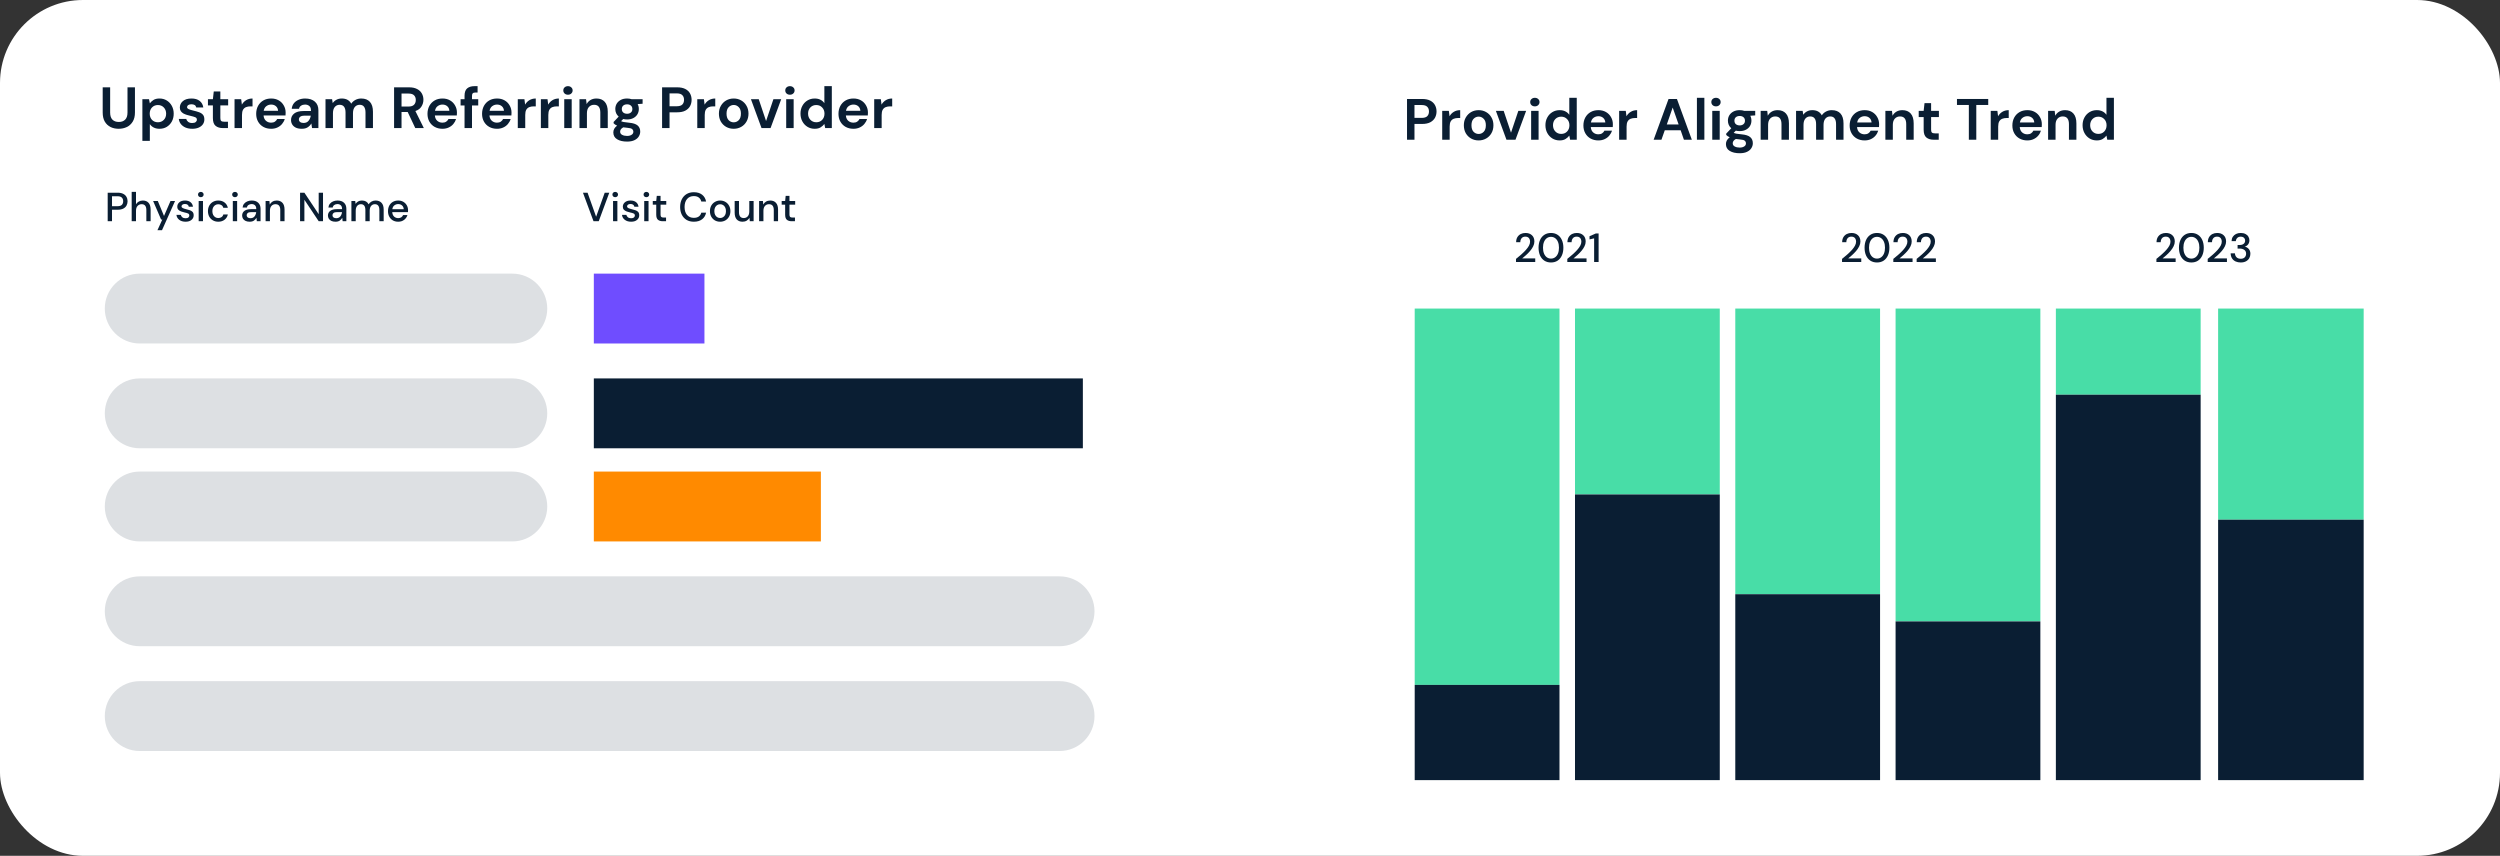 <svg width="482" height="165" viewBox="0 0 482 165" fill="none" xmlns="http://www.w3.org/2000/svg">
<rect x="0" y="0" width="482" height="165" fill="#333333" stroke="none"/>
<rect width="482" height="165" rx="16" fill="white"/>
<path d="M168.546 24.694V19.127H169.826L169.96 20.171C170.162 19.812 170.436 19.527 170.78 19.318C171.132 19.101 171.543 18.992 172.015 18.992V20.508H171.61C171.296 20.508 171.016 20.556 170.769 20.653C170.522 20.751 170.327 20.919 170.185 21.159C170.05 21.398 169.983 21.731 169.983 22.157V24.694H168.546Z" fill="#0A1E33"/>
<path d="M164.543 24.829C163.982 24.829 163.484 24.709 163.05 24.47C162.616 24.23 162.276 23.893 162.029 23.459C161.782 23.026 161.658 22.524 161.658 21.956C161.658 21.379 161.778 20.867 162.018 20.418C162.265 19.969 162.601 19.621 163.028 19.374C163.462 19.119 163.971 18.992 164.554 18.992C165.101 18.992 165.583 19.112 166.002 19.351C166.421 19.591 166.747 19.92 166.979 20.339C167.218 20.751 167.338 21.211 167.338 21.72C167.338 21.802 167.334 21.888 167.327 21.978C167.327 22.068 167.323 22.161 167.316 22.259H163.084C163.114 22.692 163.264 23.033 163.533 23.28C163.81 23.527 164.143 23.65 164.532 23.65C164.824 23.65 165.067 23.587 165.262 23.459C165.464 23.325 165.613 23.153 165.71 22.943H167.17C167.065 23.295 166.889 23.617 166.642 23.909C166.403 24.193 166.103 24.417 165.744 24.582C165.392 24.747 164.992 24.829 164.543 24.829ZM164.554 20.16C164.203 20.16 163.892 20.261 163.623 20.463C163.353 20.657 163.181 20.956 163.106 21.361H165.879C165.856 20.994 165.722 20.702 165.475 20.485C165.228 20.268 164.921 20.16 164.554 20.16Z" fill="#0A1E33"/>
<path d="M157.075 24.829C156.551 24.829 156.083 24.701 155.672 24.447C155.26 24.193 154.935 23.845 154.695 23.403C154.456 22.962 154.336 22.46 154.336 21.899C154.336 21.338 154.456 20.84 154.695 20.406C154.935 19.965 155.26 19.62 155.672 19.373C156.083 19.119 156.551 18.992 157.075 18.992C157.494 18.992 157.861 19.07 158.175 19.228C158.489 19.385 158.744 19.605 158.938 19.89V16.612H160.375V24.694H159.095L158.938 23.897C158.759 24.144 158.519 24.361 158.22 24.548C157.928 24.735 157.546 24.829 157.075 24.829ZM157.378 23.572C157.842 23.572 158.22 23.418 158.512 23.111C158.811 22.797 158.961 22.397 158.961 21.91C158.961 21.424 158.811 21.027 158.512 20.721C158.22 20.406 157.842 20.249 157.378 20.249C156.922 20.249 156.544 20.402 156.244 20.709C155.945 21.016 155.795 21.413 155.795 21.899C155.795 22.385 155.945 22.786 156.244 23.1C156.544 23.414 156.922 23.572 157.378 23.572Z" fill="#0A1E33"/>
<path d="M152.298 18.262C152.036 18.262 151.819 18.184 151.647 18.027C151.482 17.869 151.4 17.671 151.4 17.432C151.4 17.192 151.482 16.998 151.647 16.848C151.819 16.691 152.036 16.612 152.298 16.612C152.56 16.612 152.773 16.691 152.938 16.848C153.11 16.998 153.196 17.192 153.196 17.432C153.196 17.671 153.11 17.869 152.938 18.027C152.773 18.184 152.56 18.262 152.298 18.262ZM151.579 24.694V19.127H153.016V24.694H151.579Z" fill="#0A1E33"/>
<path d="M146.823 24.694L144.78 19.127H146.284L147.698 23.336L149.113 19.127H150.617L148.563 24.694H146.823Z" fill="#0A1E33"/>
<path d="M141.458 24.829C140.919 24.829 140.433 24.706 139.999 24.459C139.572 24.212 139.232 23.871 138.977 23.437C138.73 22.996 138.607 22.487 138.607 21.911C138.607 21.334 138.734 20.829 138.988 20.395C139.243 19.954 139.583 19.61 140.01 19.363C140.444 19.116 140.93 18.992 141.469 18.992C142 18.992 142.479 19.116 142.906 19.363C143.34 19.61 143.68 19.954 143.927 20.395C144.182 20.829 144.309 21.334 144.309 21.911C144.309 22.487 144.182 22.996 143.927 23.437C143.68 23.871 143.34 24.212 142.906 24.459C142.472 24.706 141.989 24.829 141.458 24.829ZM141.458 23.583C141.832 23.583 142.157 23.445 142.434 23.168C142.711 22.883 142.85 22.464 142.85 21.911C142.85 21.357 142.711 20.942 142.434 20.665C142.157 20.38 141.836 20.238 141.469 20.238C141.087 20.238 140.758 20.38 140.481 20.665C140.212 20.942 140.077 21.357 140.077 21.911C140.077 22.464 140.212 22.883 140.481 23.168C140.758 23.445 141.084 23.583 141.458 23.583Z" fill="#0A1E33"/>
<path d="M134.434 24.694V19.127H135.714L135.849 20.171C136.051 19.812 136.324 19.527 136.668 19.318C137.02 19.101 137.431 18.992 137.903 18.992V20.508H137.499C137.184 20.508 136.904 20.556 136.657 20.653C136.41 20.751 136.215 20.919 136.073 21.159C135.938 21.398 135.871 21.731 135.871 22.157V24.694H134.434Z" fill="#0A1E33"/>
<path d="M127.65 24.694V16.837H130.558C131.186 16.837 131.706 16.942 132.118 17.151C132.529 17.361 132.836 17.649 133.038 18.015C133.24 18.382 133.341 18.794 133.341 19.25C133.341 19.684 133.244 20.084 133.049 20.451C132.855 20.81 132.552 21.102 132.14 21.327C131.729 21.544 131.201 21.652 130.558 21.652H129.087V24.694H127.65ZM129.087 20.485H130.468C130.969 20.485 131.328 20.376 131.545 20.159C131.77 19.935 131.882 19.632 131.882 19.25C131.882 18.861 131.77 18.558 131.545 18.341C131.328 18.116 130.969 18.004 130.468 18.004H129.087V20.485Z" fill="#0A1E33"/>
<path d="M120.909 23.033C120.639 23.033 120.389 23.003 120.157 22.943L119.741 23.358C119.869 23.426 120.041 23.482 120.258 23.527C120.475 23.572 120.826 23.617 121.313 23.662C122.054 23.729 122.592 23.905 122.929 24.189C123.266 24.474 123.434 24.866 123.434 25.368C123.434 25.697 123.344 26.008 123.165 26.299C122.985 26.599 122.708 26.838 122.334 27.018C121.96 27.205 121.481 27.298 120.898 27.298C120.104 27.298 119.465 27.149 118.978 26.849C118.492 26.558 118.249 26.116 118.249 25.525C118.249 25.023 118.492 24.59 118.978 24.223C118.828 24.155 118.698 24.084 118.585 24.009C118.481 23.935 118.387 23.856 118.305 23.774V23.516L119.281 22.483C118.847 22.101 118.63 21.611 118.63 21.013C118.63 20.638 118.72 20.298 118.9 19.991C119.087 19.684 119.349 19.441 119.685 19.262C120.022 19.082 120.43 18.992 120.909 18.992C121.223 18.992 121.515 19.037 121.784 19.127H123.894V20.002L122.94 20.07C123.09 20.354 123.165 20.668 123.165 21.013C123.165 21.387 123.075 21.727 122.895 22.034C122.716 22.341 122.454 22.584 122.11 22.764C121.773 22.943 121.373 23.033 120.909 23.033ZM120.909 21.933C121.201 21.933 121.44 21.854 121.627 21.697C121.822 21.54 121.919 21.316 121.919 21.024C121.919 20.732 121.822 20.508 121.627 20.35C121.44 20.193 121.201 20.115 120.909 20.115C120.602 20.115 120.355 20.193 120.168 20.35C119.981 20.508 119.887 20.732 119.887 21.024C119.887 21.316 119.981 21.54 120.168 21.697C120.355 21.854 120.602 21.933 120.909 21.933ZM119.562 25.379C119.562 25.656 119.689 25.862 119.943 25.996C120.205 26.138 120.523 26.209 120.898 26.209C121.257 26.209 121.549 26.135 121.773 25.985C121.998 25.843 122.11 25.648 122.11 25.401C122.11 25.199 122.035 25.031 121.885 24.896C121.743 24.762 121.455 24.679 121.021 24.649C120.714 24.627 120.43 24.593 120.168 24.548C119.951 24.668 119.794 24.799 119.696 24.941C119.607 25.083 119.562 25.229 119.562 25.379Z" fill="#0A1E33"/>
<path d="M111.722 24.694V19.127H112.991L113.103 20.07C113.275 19.741 113.522 19.479 113.844 19.284C114.173 19.09 114.558 18.992 115 18.992C115.688 18.992 116.223 19.209 116.605 19.643C116.986 20.077 117.177 20.713 117.177 21.551V24.694H115.741V21.686C115.741 21.207 115.643 20.84 115.449 20.586C115.254 20.332 114.951 20.204 114.54 20.204C114.135 20.204 113.802 20.347 113.541 20.631C113.286 20.915 113.159 21.312 113.159 21.821V24.694H111.722Z" fill="#0A1E33"/>
<path d="M109.504 18.262C109.242 18.262 109.025 18.184 108.853 18.027C108.689 17.869 108.606 17.671 108.606 17.432C108.606 17.192 108.689 16.998 108.853 16.848C109.025 16.691 109.242 16.612 109.504 16.612C109.766 16.612 109.98 16.691 110.144 16.848C110.316 16.998 110.402 17.192 110.402 17.432C110.402 17.671 110.316 17.869 110.144 18.027C109.98 18.184 109.766 18.262 109.504 18.262ZM108.786 24.694V19.127H110.223V24.694H108.786Z" fill="#0A1E33"/>
<path d="M104.279 24.694V19.127H105.559L105.694 20.171C105.896 19.812 106.169 19.527 106.513 19.318C106.865 19.101 107.276 18.992 107.748 18.992V20.508H107.344C107.029 20.508 106.749 20.556 106.502 20.653C106.255 20.751 106.06 20.919 105.918 21.159C105.783 21.398 105.716 21.731 105.716 22.157V24.694H104.279Z" fill="#0A1E33"/>
<path d="M99.829 24.694V19.127H101.109L101.243 20.171C101.445 19.812 101.719 19.527 102.063 19.318C102.414 19.101 102.826 18.992 103.297 18.992V20.508H102.893C102.579 20.508 102.298 20.556 102.052 20.653C101.805 20.751 101.61 20.919 101.468 21.159C101.333 21.398 101.266 21.731 101.266 22.157V24.694H99.829Z" fill="#0A1E33"/>
<path d="M95.826 24.829C95.265 24.829 94.767 24.709 94.334 24.47C93.9 24.23 93.559 23.893 93.312 23.459C93.065 23.026 92.942 22.524 92.942 21.956C92.942 21.379 93.061 20.867 93.301 20.418C93.548 19.969 93.885 19.621 94.311 19.374C94.745 19.119 95.254 18.992 95.838 18.992C96.384 18.992 96.867 19.112 97.285 19.351C97.705 19.591 98.03 19.92 98.262 20.339C98.501 20.751 98.621 21.211 98.621 21.72C98.621 21.802 98.618 21.888 98.61 21.978C98.61 22.068 98.606 22.161 98.599 22.259H94.367C94.397 22.692 94.547 23.033 94.816 23.28C95.093 23.527 95.426 23.65 95.815 23.65C96.107 23.65 96.35 23.587 96.545 23.459C96.747 23.325 96.896 23.153 96.994 22.943H98.453C98.348 23.295 98.172 23.617 97.925 23.909C97.686 24.193 97.386 24.417 97.027 24.582C96.676 24.747 96.275 24.829 95.826 24.829ZM95.838 20.16C95.486 20.16 95.175 20.261 94.906 20.463C94.636 20.657 94.464 20.956 94.39 21.361H97.162C97.14 20.994 97.005 20.702 96.758 20.485C96.511 20.268 96.204 20.16 95.838 20.16Z" fill="#0A1E33"/>
<path d="M89.564 24.694V20.328H88.801V19.127H89.564V18.476C89.564 17.802 89.733 17.323 90.07 17.039C90.414 16.755 90.878 16.612 91.462 16.612H92.079V17.836H91.686C91.439 17.836 91.263 17.884 91.158 17.982C91.054 18.079 91.001 18.244 91.001 18.476V19.127H92.202V20.328H91.001V24.694H89.564Z" fill="#0A1E33"/>
<path d="M85.303 24.829C84.742 24.829 84.245 24.709 83.811 24.47C83.376 24.23 83.036 23.893 82.789 23.459C82.542 23.026 82.419 22.524 82.419 21.956C82.419 21.379 82.538 20.867 82.778 20.418C83.025 19.969 83.362 19.621 83.788 19.374C84.222 19.119 84.731 18.992 85.315 18.992C85.861 18.992 86.344 19.112 86.763 19.351C87.182 19.591 87.507 19.92 87.739 20.339C87.979 20.751 88.098 21.211 88.098 21.72C88.098 21.802 88.095 21.888 88.087 21.978C88.087 22.068 88.083 22.161 88.076 22.259H83.844C83.874 22.692 84.024 23.033 84.293 23.28C84.57 23.527 84.903 23.65 85.292 23.65C85.584 23.65 85.827 23.587 86.022 23.459C86.224 23.325 86.374 23.153 86.471 22.943H87.93C87.825 23.295 87.649 23.617 87.402 23.909C87.163 24.193 86.864 24.417 86.504 24.582C86.153 24.747 85.752 24.829 85.303 24.829ZM85.315 20.16C84.963 20.16 84.652 20.261 84.383 20.463C84.114 20.657 83.942 20.956 83.867 21.361H86.639C86.617 20.994 86.482 20.702 86.235 20.485C85.988 20.268 85.681 20.16 85.315 20.16Z" fill="#0A1E33"/>
<path d="M75.978 24.694V16.837H78.863C79.491 16.837 80.008 16.945 80.412 17.162C80.823 17.372 81.13 17.66 81.332 18.027C81.534 18.386 81.635 18.786 81.635 19.228C81.635 19.707 81.508 20.144 81.254 20.541C81.007 20.938 80.618 21.226 80.086 21.405L81.714 24.694H80.064L78.605 21.596H77.415V24.694H75.978ZM77.415 20.541H78.773C79.252 20.541 79.603 20.425 79.828 20.193C80.052 19.961 80.165 19.654 80.165 19.273C80.165 18.898 80.052 18.599 79.828 18.375C79.611 18.15 79.256 18.038 78.762 18.038H77.415V20.541Z" fill="#0A1E33"/>
<path d="M62.758 24.694V19.127H64.026L64.149 19.879C64.329 19.61 64.565 19.396 64.856 19.239C65.156 19.075 65.5 18.992 65.889 18.992C66.75 18.992 67.36 19.325 67.719 19.991C67.921 19.684 68.19 19.441 68.527 19.262C68.871 19.082 69.245 18.992 69.649 18.992C70.375 18.992 70.933 19.209 71.322 19.643C71.711 20.077 71.906 20.713 71.906 21.551V24.694H70.469V21.686C70.469 21.207 70.375 20.84 70.188 20.586C70.009 20.332 69.728 20.204 69.346 20.204C68.957 20.204 68.643 20.347 68.403 20.631C68.171 20.915 68.055 21.312 68.055 21.821V24.694H66.619V21.686C66.619 21.207 66.525 20.84 66.338 20.586C66.151 20.332 65.863 20.204 65.474 20.204C65.092 20.204 64.782 20.347 64.542 20.631C64.31 20.915 64.194 21.312 64.194 21.821V24.694H62.758Z" fill="#0A1E33"/>
<path d="M58.199 24.829C57.72 24.829 57.327 24.754 57.02 24.604C56.714 24.447 56.485 24.241 56.336 23.987C56.186 23.733 56.111 23.452 56.111 23.145C56.111 22.629 56.313 22.21 56.717 21.888C57.121 21.566 57.727 21.405 58.536 21.405H59.95V21.271C59.95 20.889 59.841 20.608 59.624 20.429C59.407 20.249 59.138 20.16 58.816 20.16C58.524 20.16 58.27 20.231 58.053 20.373C57.836 20.508 57.701 20.709 57.649 20.979H56.246C56.283 20.575 56.418 20.223 56.65 19.924C56.889 19.625 57.196 19.396 57.57 19.239C57.944 19.075 58.364 18.992 58.827 18.992C59.621 18.992 60.245 19.191 60.702 19.587C61.158 19.984 61.387 20.545 61.387 21.271V24.694H60.163L60.028 23.796C59.864 24.096 59.632 24.343 59.333 24.537C59.041 24.732 58.663 24.829 58.199 24.829ZM58.524 23.706C58.936 23.706 59.254 23.572 59.478 23.302C59.71 23.033 59.856 22.7 59.916 22.303H58.693C58.311 22.303 58.038 22.375 57.873 22.517C57.709 22.651 57.626 22.82 57.626 23.022C57.626 23.239 57.709 23.407 57.873 23.527C58.038 23.647 58.255 23.706 58.524 23.706Z" fill="#0A1E33"/>
<path d="M52.276 24.829C51.715 24.829 51.218 24.709 50.784 24.47C50.35 24.23 50.009 23.893 49.762 23.459C49.515 23.026 49.392 22.524 49.392 21.956C49.392 21.379 49.512 20.867 49.751 20.418C49.998 19.969 50.335 19.621 50.761 19.374C51.195 19.119 51.704 18.992 52.288 18.992C52.834 18.992 53.317 19.112 53.736 19.351C54.155 19.591 54.48 19.92 54.712 20.339C54.952 20.751 55.071 21.211 55.071 21.72C55.071 21.802 55.068 21.888 55.06 21.978C55.06 22.068 55.056 22.161 55.049 22.259H50.817C50.847 22.692 50.997 23.033 51.266 23.28C51.543 23.527 51.876 23.65 52.265 23.65C52.557 23.65 52.8 23.587 52.995 23.459C53.197 23.325 53.347 23.153 53.444 22.943H54.903C54.798 23.295 54.623 23.617 54.376 23.909C54.136 24.193 53.837 24.417 53.478 24.582C53.126 24.747 52.725 24.829 52.276 24.829ZM52.288 20.16C51.936 20.16 51.626 20.261 51.356 20.463C51.087 20.657 50.915 20.956 50.84 21.361H53.612C53.59 20.994 53.455 20.702 53.208 20.485C52.961 20.268 52.654 20.16 52.288 20.16Z" fill="#0A1E33"/>
<path d="M45.219 24.694V19.127H46.499L46.634 20.171C46.836 19.812 47.109 19.527 47.453 19.318C47.805 19.101 48.216 18.992 48.688 18.992V20.508H48.284C47.969 20.508 47.689 20.556 47.442 20.653C47.195 20.751 47 20.919 46.858 21.159C46.724 21.398 46.656 21.731 46.656 22.157V24.694H45.219Z" fill="#0A1E33"/>
<path d="M42.976 24.694C42.392 24.694 41.924 24.552 41.573 24.267C41.221 23.983 41.045 23.478 41.045 22.752V20.327H40.091V19.126H41.045L41.214 17.634H42.482V19.126H43.986V20.327H42.482V22.763C42.482 23.032 42.538 23.22 42.65 23.324C42.77 23.422 42.972 23.47 43.256 23.47H43.952V24.694H42.976Z" fill="#0A1E33"/>
<path d="M37.075 24.829C36.581 24.829 36.147 24.75 35.773 24.593C35.398 24.429 35.099 24.204 34.874 23.92C34.65 23.635 34.515 23.306 34.471 22.932H35.918C35.963 23.149 36.083 23.336 36.278 23.493C36.48 23.643 36.738 23.718 37.052 23.718C37.366 23.718 37.595 23.654 37.737 23.527C37.886 23.4 37.961 23.254 37.961 23.089C37.961 22.85 37.856 22.689 37.647 22.607C37.438 22.517 37.146 22.431 36.772 22.348C36.532 22.296 36.289 22.232 36.042 22.157C35.795 22.083 35.567 21.989 35.357 21.877C35.155 21.757 34.99 21.608 34.863 21.428C34.736 21.241 34.672 21.013 34.672 20.743C34.672 20.249 34.867 19.834 35.256 19.497C35.653 19.161 36.206 18.992 36.917 18.992C37.576 18.992 38.1 19.146 38.489 19.452C38.885 19.759 39.121 20.182 39.196 20.721H37.838C37.755 20.309 37.445 20.103 36.906 20.103C36.637 20.103 36.427 20.156 36.278 20.261C36.135 20.365 36.064 20.496 36.064 20.653C36.064 20.818 36.173 20.949 36.39 21.046C36.607 21.143 36.895 21.233 37.254 21.316C37.643 21.405 37.999 21.506 38.321 21.619C38.65 21.724 38.912 21.884 39.106 22.101C39.301 22.311 39.398 22.614 39.398 23.011C39.406 23.355 39.316 23.665 39.129 23.942C38.941 24.219 38.672 24.436 38.321 24.593C37.969 24.75 37.553 24.829 37.075 24.829Z" fill="#0A1E33"/>
<path d="M27.451 27.164V19.127H28.731L28.888 19.924C29.067 19.677 29.303 19.46 29.595 19.273C29.894 19.086 30.28 18.992 30.751 18.992C31.275 18.992 31.743 19.119 32.154 19.374C32.566 19.628 32.891 19.976 33.131 20.418C33.37 20.859 33.49 21.361 33.49 21.922C33.49 22.483 33.37 22.984 33.131 23.426C32.891 23.86 32.566 24.204 32.154 24.459C31.743 24.706 31.275 24.829 30.751 24.829C30.332 24.829 29.965 24.75 29.651 24.593C29.337 24.436 29.082 24.215 28.888 23.931V27.164H27.451ZM30.448 23.572C30.905 23.572 31.282 23.418 31.582 23.112C31.881 22.805 32.031 22.408 32.031 21.922C32.031 21.435 31.881 21.035 31.582 20.721C31.282 20.407 30.905 20.249 30.448 20.249C29.984 20.249 29.602 20.407 29.303 20.721C29.011 21.028 28.866 21.424 28.866 21.911C28.866 22.397 29.011 22.797 29.303 23.112C29.602 23.418 29.984 23.572 30.448 23.572Z" fill="#0A1E33"/>
<path d="M22.875 24.829C22.299 24.829 21.779 24.716 21.315 24.492C20.851 24.26 20.481 23.912 20.204 23.448C19.934 22.984 19.8 22.397 19.8 21.686V16.837H21.236V21.697C21.236 22.311 21.383 22.767 21.674 23.067C21.974 23.366 22.385 23.515 22.909 23.515C23.425 23.515 23.833 23.366 24.133 23.067C24.432 22.767 24.581 22.311 24.581 21.697V16.837H26.018V21.686C26.018 22.397 25.876 22.984 25.592 23.448C25.307 23.912 24.926 24.26 24.447 24.492C23.975 24.716 23.451 24.829 22.875 24.829Z" fill="#0A1E33"/>
<path d="M76.771 42.747C76.388 42.747 76.048 42.663 75.749 42.496C75.456 42.323 75.225 42.084 75.058 41.781C74.89 41.477 74.806 41.123 74.806 40.72C74.806 40.311 74.888 39.953 75.05 39.644C75.218 39.334 75.448 39.093 75.741 38.921C76.04 38.748 76.386 38.661 76.778 38.661C77.161 38.661 77.493 38.748 77.776 38.921C78.059 39.088 78.279 39.313 78.436 39.596C78.594 39.879 78.672 40.191 78.672 40.531C78.672 40.584 78.669 40.641 78.664 40.704C78.664 40.762 78.662 40.827 78.656 40.901H75.624C75.65 41.278 75.773 41.566 75.993 41.765C76.218 41.959 76.477 42.056 76.771 42.056C77.006 42.056 77.203 42.003 77.36 41.898C77.522 41.788 77.643 41.642 77.721 41.459H78.554C78.45 41.825 78.24 42.132 77.926 42.378C77.617 42.624 77.232 42.747 76.771 42.747ZM76.771 39.345C76.493 39.345 76.247 39.429 76.032 39.596C75.817 39.759 75.686 40.005 75.639 40.335H77.839C77.823 40.031 77.716 39.79 77.517 39.612C77.318 39.434 77.069 39.345 76.771 39.345Z" fill="#0A1E33"/>
<path d="M67.751 42.653V38.756H68.489L68.56 39.306C68.686 39.107 68.85 38.95 69.055 38.834C69.264 38.719 69.505 38.661 69.778 38.661C70.396 38.661 70.825 38.905 71.066 39.392C71.208 39.167 71.396 38.989 71.632 38.858C71.873 38.727 72.132 38.661 72.41 38.661C72.897 38.661 73.279 38.808 73.557 39.101C73.835 39.395 73.973 39.832 73.973 40.413V42.653H73.141V40.5C73.141 39.746 72.852 39.368 72.276 39.368C71.983 39.368 71.742 39.478 71.553 39.699C71.37 39.919 71.278 40.233 71.278 40.641V42.653H70.445V40.5C70.445 39.746 70.155 39.368 69.573 39.368C69.285 39.368 69.047 39.478 68.858 39.699C68.675 39.919 68.583 40.233 68.583 40.641V42.653H67.751Z" fill="#0A1E33"/>
<path d="M64.682 42.747C64.352 42.747 64.079 42.692 63.864 42.582C63.65 42.472 63.49 42.328 63.385 42.15C63.28 41.967 63.228 41.768 63.228 41.553C63.228 41.176 63.375 40.877 63.668 40.657C63.961 40.437 64.38 40.327 64.925 40.327H65.947V40.256C65.947 39.953 65.863 39.725 65.695 39.573C65.533 39.421 65.321 39.345 65.059 39.345C64.828 39.345 64.627 39.403 64.454 39.518C64.286 39.628 64.184 39.793 64.147 40.013H63.315C63.341 39.73 63.435 39.489 63.597 39.29C63.765 39.086 63.974 38.931 64.226 38.826C64.483 38.716 64.763 38.661 65.067 38.661C65.611 38.661 66.033 38.805 66.332 39.093C66.63 39.376 66.779 39.764 66.779 40.256V42.653H66.057L65.986 41.985C65.876 42.2 65.716 42.38 65.507 42.527C65.297 42.674 65.022 42.747 64.682 42.747ZM64.847 42.071C65.072 42.071 65.26 42.019 65.412 41.914C65.57 41.804 65.69 41.66 65.774 41.482C65.863 41.304 65.918 41.108 65.939 40.893H65.012C64.682 40.893 64.446 40.95 64.305 41.066C64.168 41.181 64.1 41.325 64.1 41.498C64.1 41.676 64.166 41.817 64.297 41.922C64.433 42.022 64.616 42.071 64.847 42.071Z" fill="#0A1E33"/>
<path d="M57.853 42.653V37.153H58.686L61.444 41.294V37.153H62.277V42.653H61.444L58.686 38.512V42.653H57.853Z" fill="#0A1E33"/>
<path d="M51.208 42.653V38.756H51.946L52.009 39.439C52.13 39.198 52.305 39.01 52.536 38.873C52.771 38.732 53.041 38.661 53.345 38.661C53.816 38.661 54.186 38.808 54.453 39.101C54.725 39.395 54.861 39.832 54.861 40.413V42.653H54.036V40.5C54.036 39.746 53.727 39.368 53.109 39.368C52.8 39.368 52.544 39.478 52.339 39.699C52.14 39.919 52.041 40.233 52.041 40.641V42.653H51.208Z" fill="#0A1E33"/>
<path d="M48.139 42.747C47.809 42.747 47.536 42.692 47.322 42.582C47.107 42.472 46.947 42.328 46.842 42.15C46.737 41.967 46.685 41.768 46.685 41.553C46.685 41.176 46.832 40.877 47.125 40.657C47.418 40.437 47.837 40.327 48.382 40.327H49.404V40.256C49.404 39.953 49.32 39.725 49.152 39.573C48.99 39.421 48.778 39.345 48.516 39.345C48.285 39.345 48.084 39.403 47.911 39.518C47.743 39.628 47.641 39.793 47.604 40.013H46.772C46.798 39.73 46.892 39.489 47.054 39.29C47.222 39.086 47.431 38.931 47.683 38.826C47.94 38.716 48.22 38.661 48.524 38.661C49.068 38.661 49.49 38.805 49.789 39.093C50.087 39.376 50.236 39.764 50.236 40.256V42.653H49.514L49.443 41.985C49.333 42.2 49.173 42.38 48.964 42.527C48.754 42.674 48.479 42.747 48.139 42.747ZM48.304 42.071C48.529 42.071 48.717 42.019 48.869 41.914C49.026 41.804 49.147 41.66 49.231 41.482C49.32 41.304 49.375 41.108 49.396 40.893H48.469C48.139 40.893 47.903 40.95 47.761 41.066C47.625 41.181 47.557 41.325 47.557 41.498C47.557 41.676 47.623 41.817 47.754 41.922C47.89 42.022 48.073 42.071 48.304 42.071Z" fill="#0A1E33"/>
<path d="M45.303 38.017C45.145 38.017 45.014 37.97 44.91 37.876C44.81 37.776 44.761 37.653 44.761 37.507C44.761 37.36 44.81 37.239 44.91 37.145C45.014 37.046 45.145 36.996 45.303 36.996C45.46 36.996 45.588 37.046 45.688 37.145C45.792 37.239 45.845 37.36 45.845 37.507C45.845 37.653 45.792 37.776 45.688 37.876C45.588 37.97 45.46 38.017 45.303 38.017ZM44.886 42.653V38.756H45.719V42.653H44.886Z" fill="#0A1E33"/>
<path d="M42.082 42.747C41.699 42.747 41.356 42.661 41.052 42.488C40.754 42.315 40.518 42.077 40.345 41.773C40.178 41.464 40.094 41.108 40.094 40.704C40.094 40.301 40.178 39.947 40.345 39.644C40.518 39.334 40.754 39.093 41.052 38.921C41.356 38.748 41.699 38.661 42.082 38.661C42.563 38.661 42.967 38.787 43.292 39.038C43.622 39.29 43.834 39.63 43.928 40.06H43.056C43.004 39.845 42.888 39.678 42.71 39.557C42.532 39.437 42.323 39.376 42.082 39.376C41.877 39.376 41.689 39.429 41.516 39.533C41.343 39.633 41.204 39.782 41.099 39.981C40.995 40.175 40.942 40.416 40.942 40.704C40.942 40.992 40.995 41.236 41.099 41.435C41.204 41.629 41.343 41.778 41.516 41.883C41.689 41.988 41.877 42.04 42.082 42.04C42.323 42.04 42.532 41.98 42.71 41.859C42.888 41.739 43.004 41.569 43.056 41.349H43.928C43.839 41.768 43.63 42.105 43.3 42.362C42.969 42.619 42.563 42.747 42.082 42.747Z" fill="#0A1E33"/>
<path d="M38.719 38.017C38.562 38.017 38.431 37.97 38.327 37.876C38.227 37.776 38.177 37.653 38.177 37.507C38.177 37.36 38.227 37.239 38.327 37.145C38.431 37.046 38.562 36.996 38.719 36.996C38.877 36.996 39.005 37.046 39.104 37.145C39.209 37.239 39.261 37.36 39.261 37.507C39.261 37.653 39.209 37.776 39.104 37.876C39.005 37.97 38.877 38.017 38.719 38.017ZM38.303 42.653V38.756H39.136V42.653H38.303Z" fill="#0A1E33"/>
<path d="M35.783 42.747C35.291 42.747 34.885 42.627 34.565 42.386C34.246 42.145 34.062 41.825 34.015 41.427H34.856C34.898 41.605 34.997 41.76 35.154 41.891C35.312 42.016 35.519 42.079 35.775 42.079C36.027 42.079 36.21 42.027 36.325 41.922C36.44 41.817 36.498 41.697 36.498 41.561C36.498 41.362 36.417 41.228 36.254 41.16C36.097 41.087 35.877 41.021 35.594 40.964C35.374 40.916 35.154 40.853 34.934 40.775C34.72 40.696 34.539 40.586 34.392 40.445C34.251 40.298 34.18 40.102 34.18 39.856C34.18 39.515 34.311 39.232 34.573 39.007C34.835 38.777 35.202 38.661 35.673 38.661C36.108 38.661 36.459 38.766 36.726 38.976C36.998 39.185 37.158 39.481 37.205 39.864H36.404C36.377 39.696 36.299 39.565 36.168 39.471C36.042 39.376 35.872 39.329 35.657 39.329C35.448 39.329 35.285 39.374 35.17 39.463C35.055 39.547 34.997 39.657 34.997 39.793C34.997 39.929 35.076 40.036 35.233 40.115C35.395 40.194 35.608 40.264 35.869 40.327C36.131 40.385 36.372 40.453 36.592 40.531C36.818 40.605 36.998 40.715 37.134 40.861C37.271 41.008 37.339 41.223 37.339 41.506C37.344 41.862 37.205 42.158 36.922 42.394C36.645 42.629 36.265 42.747 35.783 42.747Z" fill="#0A1E33"/>
<path d="M30.356 44.382L31.291 42.331H31.063L29.523 38.756H30.426L31.621 41.64L32.87 38.756H33.75L31.236 44.382H30.356Z" fill="#0A1E33"/>
<path d="M25.388 42.653V36.996H26.221V39.384C26.352 39.159 26.532 38.984 26.763 38.858C26.999 38.727 27.258 38.662 27.541 38.662C28.007 38.662 28.374 38.808 28.641 39.102C28.908 39.395 29.041 39.832 29.041 40.414V42.653H28.216V40.5C28.216 39.746 27.915 39.369 27.313 39.369C26.999 39.369 26.737 39.479 26.527 39.699C26.323 39.919 26.221 40.233 26.221 40.642V42.653H25.388Z" fill="#0A1E33"/>
<path d="M20.762 42.653V37.153H22.687C23.116 37.153 23.473 37.226 23.756 37.373C24.038 37.514 24.248 37.711 24.384 37.962C24.526 38.208 24.596 38.489 24.596 38.803C24.596 39.101 24.528 39.376 24.392 39.628C24.261 39.874 24.054 40.071 23.771 40.217C23.488 40.364 23.127 40.437 22.687 40.437H21.595V42.653H20.762ZM21.595 39.754H22.648C23.041 39.754 23.321 39.67 23.488 39.502C23.661 39.329 23.748 39.096 23.748 38.803C23.748 38.499 23.661 38.263 23.488 38.096C23.321 37.923 23.041 37.836 22.648 37.836H21.595V39.754Z" fill="#0A1E33"/>
<path d="M152.625 42.653C152.243 42.653 151.939 42.561 151.714 42.378C151.488 42.189 151.376 41.857 151.376 41.38V39.455H150.708V38.756H151.376L151.478 37.766H152.209V38.756H153.309V39.455H152.209V41.38C152.209 41.595 152.253 41.744 152.342 41.828C152.437 41.907 152.596 41.946 152.822 41.946H153.269V42.653H152.625Z" fill="#0A1E33"/>
<path d="M146.356 42.653V38.756H147.095L147.158 39.439C147.278 39.198 147.454 39.01 147.684 38.873C147.92 38.732 148.19 38.661 148.493 38.661C148.965 38.661 149.334 38.808 149.601 39.101C149.874 39.395 150.01 39.832 150.01 40.413V42.653H149.185V40.5C149.185 39.746 148.876 39.368 148.258 39.368C147.949 39.368 147.692 39.478 147.488 39.699C147.289 39.919 147.189 40.233 147.189 40.641V42.653H146.356Z" fill="#0A1E33"/>
<path d="M143.16 42.748C142.688 42.748 142.316 42.601 142.044 42.307C141.777 42.014 141.643 41.577 141.643 40.995V38.756H142.476V40.909C142.476 41.663 142.785 42.04 143.403 42.04C143.712 42.04 143.966 41.93 144.165 41.71C144.365 41.49 144.464 41.176 144.464 40.767V38.756H145.297V42.653H144.558L144.495 41.97C144.375 42.211 144.197 42.402 143.961 42.543C143.731 42.679 143.464 42.748 143.16 42.748Z" fill="#0A1E33"/>
<path d="M138.841 42.747C138.469 42.747 138.134 42.663 137.835 42.496C137.542 42.323 137.309 42.084 137.136 41.781C136.963 41.472 136.877 41.113 136.877 40.704C136.877 40.296 136.963 39.94 137.136 39.636C137.314 39.327 137.552 39.088 137.851 38.921C138.15 38.748 138.482 38.661 138.849 38.661C139.221 38.661 139.553 38.748 139.847 38.921C140.145 39.088 140.381 39.327 140.554 39.636C140.732 39.94 140.821 40.296 140.821 40.704C140.821 41.113 140.732 41.472 140.554 41.781C140.381 42.084 140.145 42.323 139.847 42.496C139.548 42.663 139.213 42.747 138.841 42.747ZM138.841 42.032C139.04 42.032 139.223 41.982 139.391 41.883C139.564 41.783 139.703 41.637 139.807 41.443C139.912 41.244 139.965 40.998 139.965 40.704C139.965 40.411 139.912 40.167 139.807 39.974C139.708 39.775 139.572 39.625 139.399 39.526C139.231 39.426 139.048 39.376 138.849 39.376C138.65 39.376 138.464 39.426 138.291 39.526C138.123 39.625 137.987 39.775 137.882 39.974C137.778 40.167 137.725 40.411 137.725 40.704C137.725 40.998 137.778 41.244 137.882 41.443C137.987 41.637 138.123 41.783 138.291 41.883C138.459 41.982 138.642 42.032 138.841 42.032Z" fill="#0A1E33"/>
<path d="M133.777 42.747C133.232 42.747 132.761 42.63 132.363 42.394C131.97 42.153 131.666 41.82 131.451 41.396C131.237 40.967 131.129 40.471 131.129 39.911C131.129 39.345 131.237 38.85 131.451 38.426C131.666 37.996 131.97 37.661 132.363 37.42C132.761 37.179 133.232 37.059 133.777 37.059C134.421 37.059 134.948 37.216 135.356 37.53C135.765 37.845 136.024 38.285 136.134 38.85H135.207C135.134 38.531 134.977 38.277 134.736 38.088C134.495 37.9 134.172 37.805 133.769 37.805C133.219 37.805 132.784 37.994 132.465 38.371C132.145 38.743 131.986 39.256 131.986 39.911C131.986 40.56 132.145 41.071 132.465 41.443C132.784 41.815 133.219 42.001 133.769 42.001C134.172 42.001 134.495 41.912 134.736 41.734C134.977 41.556 135.134 41.312 135.207 41.003H136.134C136.024 41.548 135.765 41.975 135.356 42.284C134.948 42.593 134.421 42.747 133.777 42.747Z" fill="#0A1E33"/>
<path d="M127.772 42.653C127.39 42.653 127.086 42.561 126.861 42.378C126.635 42.189 126.523 41.857 126.523 41.38V39.455H125.855V38.756H126.523L126.625 37.766H127.356V38.756H128.456V39.455H127.356V41.38C127.356 41.595 127.4 41.744 127.489 41.828C127.584 41.907 127.743 41.946 127.969 41.946H128.416V42.653H127.772Z" fill="#0A1E33"/>
<path d="M124.622 38.017C124.465 38.017 124.334 37.97 124.229 37.876C124.13 37.776 124.08 37.653 124.08 37.507C124.08 37.36 124.13 37.239 124.229 37.145C124.334 37.046 124.465 36.996 124.622 36.996C124.779 36.996 124.907 37.046 125.007 37.145C125.112 37.239 125.164 37.36 125.164 37.507C125.164 37.653 125.112 37.776 125.007 37.876C124.907 37.97 124.779 38.017 124.622 38.017ZM124.206 42.653V38.756H125.038V42.653H124.206Z" fill="#0A1E33"/>
<path d="M121.686 42.747C121.193 42.747 120.787 42.627 120.468 42.386C120.148 42.145 119.965 41.825 119.918 41.427H120.758C120.8 41.605 120.9 41.76 121.057 41.891C121.214 42.016 121.421 42.079 121.678 42.079C121.929 42.079 122.112 42.027 122.228 41.922C122.343 41.817 122.401 41.697 122.401 41.561C122.401 41.362 122.319 41.228 122.157 41.16C122 41.087 121.78 41.021 121.497 40.964C121.277 40.916 121.057 40.853 120.837 40.775C120.622 40.696 120.442 40.586 120.295 40.445C120.153 40.298 120.083 40.102 120.083 39.856C120.083 39.515 120.214 39.232 120.476 39.007C120.737 38.777 121.104 38.661 121.576 38.661C122.01 38.661 122.361 38.766 122.628 38.976C122.901 39.185 123.061 39.481 123.108 39.864H122.306C122.28 39.696 122.202 39.565 122.071 39.471C121.945 39.376 121.775 39.329 121.56 39.329C121.35 39.329 121.188 39.374 121.073 39.463C120.957 39.547 120.9 39.657 120.9 39.793C120.9 39.929 120.978 40.036 121.136 40.115C121.298 40.194 121.51 40.264 121.772 40.327C122.034 40.385 122.275 40.453 122.495 40.531C122.72 40.605 122.901 40.715 123.037 40.861C123.173 41.008 123.241 41.223 123.241 41.506C123.247 41.862 123.108 42.158 122.825 42.394C122.547 42.629 122.167 42.747 121.686 42.747Z" fill="#0A1E33"/>
<path d="M118.614 38.017C118.457 38.017 118.326 37.97 118.221 37.876C118.122 37.776 118.072 37.653 118.072 37.507C118.072 37.36 118.122 37.239 118.221 37.145C118.326 37.046 118.457 36.996 118.614 36.996C118.771 36.996 118.899 37.046 118.999 37.145C119.104 37.239 119.156 37.36 119.156 37.507C119.156 37.653 119.104 37.776 118.999 37.876C118.899 37.97 118.771 38.017 118.614 38.017ZM118.197 42.653V38.756H119.03V42.653H118.197Z" fill="#0A1E33"/>
<path d="M114.429 42.653L112.394 37.153H113.282L114.932 41.788L116.59 37.153H117.47L115.435 42.653H114.429Z" fill="#0A1E33"/>
<path d="M20.204 59.49C20.204 55.77 23.219 52.755 26.939 52.755H98.775C102.495 52.755 105.51 55.77 105.51 59.49C105.51 63.209 102.495 66.225 98.775 66.225H26.939C23.219 66.225 20.204 63.209 20.204 59.49Z" fill="#DDE0E3"/>
<path d="M114.49 52.755H135.817V66.225H114.49V52.755Z" fill="#6F4DFF"/>
<path d="M114.49 72.959H208.776V86.429H114.49V72.959Z" fill="#0A1E33"/>
<path d="M114.49 90.918H158.266V104.388H114.49V90.918Z" fill="#FF8A00"/>
<path d="M20.204 79.694C20.204 75.975 23.219 72.959 26.939 72.959H98.775C102.495 72.959 105.51 75.975 105.51 79.694C105.51 83.413 102.495 86.429 98.775 86.429H26.939C23.219 86.429 20.204 83.413 20.204 79.694Z" fill="#DDE0E3"/>
<path d="M20.204 97.653C20.204 93.934 23.219 90.918 26.939 90.918H98.775C102.495 90.918 105.51 93.934 105.51 97.653C105.51 101.373 102.495 104.388 98.775 104.388H26.939C23.219 104.388 20.204 101.373 20.204 97.653Z" fill="#DDE0E3"/>
<path d="M20.204 117.857C20.204 114.138 23.219 111.122 26.939 111.122H204.286C208.005 111.122 211.02 114.138 211.02 117.857C211.02 121.576 208.005 124.592 204.286 124.592H26.939C23.219 124.592 20.204 121.576 20.204 117.857Z" fill="#DDE0E3"/>
<path d="M20.204 138.061C20.204 134.342 23.219 131.327 26.939 131.327H204.286C208.005 131.327 211.02 134.342 211.02 138.061C211.02 141.781 208.005 144.796 204.286 144.796H26.939C23.219 144.796 20.204 141.781 20.204 138.061Z" fill="#DDE0E3"/>
<path d="M272.755 59.49H300.669V132.049H272.755V59.49Z" fill="#48DDA7"/>
<path d="M303.659 59.49H331.572V95.332H303.659V59.49Z" fill="#48DDA7"/>
<path d="M334.563 59.49H362.477V114.565H334.563V59.49Z" fill="#48DDA7"/>
<path d="M365.468 59.49H393.382V119.81H365.468V59.49Z" fill="#48DDA7"/>
<path d="M396.372 59.49H424.285V76.1H396.372V59.49Z" fill="#48DDA7"/>
<path d="M427.653 59.49H455.715V100.199H427.653V59.49Z" fill="#48DDA7"/>
<path d="M272.755 132.049H300.669V150.408H272.755V132.049Z" fill="#0A1E33"/>
<path d="M303.659 95.332H331.572V150.407H303.659V95.332Z" fill="#0A1E33"/>
<path d="M334.563 114.565H362.477V150.408H334.563V114.565Z" fill="#0A1E33"/>
<path d="M365.468 119.81H393.382V150.408H365.468V119.81Z" fill="#0A1E33"/>
<path d="M396.372 76.1H424.285V150.408H396.372V76.1Z" fill="#0A1E33"/>
<path d="M427.653 100.199H455.715V150.408H427.653V100.199Z" fill="#0A1E33"/>
<path d="M404.261 27.073C403.737 27.073 403.27 26.946 402.858 26.692C402.447 26.437 402.121 26.09 401.882 25.648C401.642 25.206 401.522 24.705 401.522 24.144C401.522 23.583 401.642 23.085 401.882 22.651C402.121 22.21 402.447 21.865 402.858 21.618C403.27 21.364 403.737 21.237 404.261 21.237C404.68 21.237 405.047 21.315 405.361 21.473C405.676 21.63 405.93 21.85 406.125 22.135V18.857H407.561V26.939H406.282L406.125 26.142C405.945 26.389 405.705 26.606 405.406 26.793C405.114 26.98 404.733 27.073 404.261 27.073ZM404.564 25.816C405.028 25.816 405.406 25.663 405.698 25.356C405.997 25.042 406.147 24.642 406.147 24.155C406.147 23.669 405.997 23.272 405.698 22.965C405.406 22.651 405.028 22.494 404.564 22.494C404.108 22.494 403.73 22.647 403.431 22.954C403.131 23.261 402.982 23.657 402.982 24.144C402.982 24.63 403.131 25.031 403.431 25.345C403.73 25.659 404.108 25.816 404.564 25.816Z" fill="#0A1E33"/>
<path d="M394.874 26.939V21.372H396.142L396.254 22.315C396.426 21.985 396.673 21.724 396.995 21.529C397.324 21.334 397.71 21.237 398.151 21.237C398.84 21.237 399.375 21.454 399.756 21.888C400.138 22.322 400.329 22.958 400.329 23.796V26.939H398.892V23.931C398.892 23.452 398.795 23.085 398.6 22.831C398.406 22.576 398.102 22.449 397.691 22.449C397.287 22.449 396.954 22.591 396.692 22.876C396.437 23.16 396.31 23.557 396.31 24.066V26.939H394.874Z" fill="#0A1E33"/>
<path d="M390.87 27.074C390.309 27.074 389.811 26.954 389.377 26.715C388.943 26.475 388.603 26.138 388.356 25.704C388.109 25.27 387.985 24.769 387.985 24.2C387.985 23.624 388.105 23.112 388.345 22.663C388.591 22.214 388.928 21.866 389.355 21.619C389.789 21.364 390.298 21.237 390.881 21.237C391.428 21.237 391.91 21.357 392.329 21.596C392.748 21.836 393.074 22.165 393.306 22.584C393.545 22.996 393.665 23.456 393.665 23.965C393.665 24.047 393.661 24.133 393.654 24.223C393.654 24.313 393.65 24.406 393.642 24.503H389.411C389.441 24.937 389.59 25.278 389.86 25.525C390.137 25.772 390.47 25.895 390.859 25.895C391.151 25.895 391.394 25.832 391.588 25.704C391.79 25.57 391.94 25.398 392.037 25.188H393.497C393.392 25.54 393.216 25.862 392.969 26.153C392.73 26.438 392.43 26.662 392.071 26.827C391.719 26.991 391.319 27.074 390.87 27.074ZM390.881 22.404C390.53 22.404 390.219 22.505 389.95 22.707C389.68 22.902 389.508 23.201 389.433 23.605H392.206C392.183 23.239 392.049 22.947 391.802 22.73C391.555 22.513 391.248 22.404 390.881 22.404Z" fill="#0A1E33"/>
<path d="M383.813 26.939V21.372H385.093L385.228 22.416C385.43 22.056 385.703 21.772 386.047 21.563C386.399 21.346 386.81 21.237 387.282 21.237V22.752H386.878C386.563 22.752 386.283 22.801 386.036 22.898C385.789 22.996 385.594 23.164 385.452 23.403C385.317 23.643 385.25 23.976 385.25 24.402V26.939H383.813Z" fill="#0A1E33"/>
<path d="M379.593 26.939V20.238H377.303V19.082H383.33V20.238H381.029V26.939H379.593Z" fill="#0A1E33"/>
<path d="M372.811 26.939C372.228 26.939 371.76 26.797 371.408 26.512C371.056 26.228 370.881 25.723 370.881 24.997V22.573H369.927V21.372H370.881L371.049 19.879H372.317V21.372H373.821V22.573H372.317V25.008C372.317 25.278 372.373 25.465 372.486 25.57C372.605 25.667 372.807 25.715 373.092 25.715H373.788V26.939H372.811Z" fill="#0A1E33"/>
<path d="M363.502 26.939V21.372H364.77L364.882 22.315C365.054 21.985 365.301 21.724 365.623 21.529C365.952 21.334 366.338 21.237 366.779 21.237C367.468 21.237 368.003 21.454 368.384 21.888C368.766 22.322 368.957 22.958 368.957 23.796V26.939H367.52V23.931C367.52 23.452 367.423 23.085 367.228 22.831C367.034 22.576 366.731 22.449 366.319 22.449C365.915 22.449 365.582 22.591 365.32 22.876C365.066 23.16 364.938 23.557 364.938 24.066V26.939H363.502Z" fill="#0A1E33"/>
<path d="M359.498 27.074C358.937 27.074 358.439 26.954 358.005 26.715C357.571 26.475 357.231 26.138 356.984 25.704C356.737 25.27 356.614 24.769 356.614 24.2C356.614 23.624 356.733 23.112 356.973 22.663C357.22 22.214 357.556 21.866 357.983 21.619C358.417 21.364 358.926 21.237 359.509 21.237C360.056 21.237 360.538 21.357 360.957 21.596C361.376 21.836 361.702 22.165 361.934 22.584C362.173 22.996 362.293 23.456 362.293 23.965C362.293 24.047 362.289 24.133 362.282 24.223C362.282 24.313 362.278 24.406 362.271 24.503H358.039C358.069 24.937 358.219 25.278 358.488 25.525C358.765 25.772 359.098 25.895 359.487 25.895C359.779 25.895 360.022 25.832 360.217 25.704C360.419 25.57 360.568 25.398 360.666 25.188H362.125C362.02 25.54 361.844 25.862 361.597 26.153C361.358 26.438 361.058 26.662 360.699 26.827C360.348 26.991 359.947 27.074 359.498 27.074ZM359.509 22.404C359.158 22.404 358.847 22.505 358.578 22.707C358.308 22.902 358.136 23.201 358.061 23.605H360.834C360.811 23.239 360.677 22.947 360.43 22.73C360.183 22.513 359.876 22.404 359.509 22.404Z" fill="#0A1E33"/>
<path d="M346.281 26.939V21.372H347.55L347.673 22.124C347.853 21.854 348.089 21.641 348.38 21.484C348.68 21.319 349.024 21.237 349.413 21.237C350.274 21.237 350.884 21.57 351.243 22.236C351.445 21.929 351.714 21.686 352.051 21.506C352.395 21.327 352.769 21.237 353.173 21.237C353.899 21.237 354.457 21.454 354.846 21.888C355.235 22.322 355.429 22.958 355.429 23.796V26.939H353.993V23.931C353.993 23.452 353.899 23.085 353.712 22.831C353.533 22.576 353.252 22.449 352.87 22.449C352.481 22.449 352.167 22.591 351.927 22.876C351.695 23.16 351.579 23.557 351.579 24.066V26.939H350.143V23.931C350.143 23.452 350.049 23.085 349.862 22.831C349.675 22.576 349.387 22.449 348.998 22.449C348.616 22.449 348.306 22.591 348.066 22.876C347.834 23.16 347.718 23.557 347.718 24.066V26.939H346.281Z" fill="#0A1E33"/>
<path d="M339.452 26.939V21.372H340.721L340.833 22.315C341.005 21.985 341.252 21.724 341.574 21.529C341.903 21.334 342.288 21.237 342.73 21.237C343.418 21.237 343.953 21.454 344.335 21.888C344.717 22.322 344.907 22.958 344.907 23.796V26.939H343.471V23.931C343.471 23.452 343.373 23.085 343.179 22.831C342.984 22.576 342.681 22.449 342.27 22.449C341.866 22.449 341.533 22.591 341.271 22.876C341.016 23.16 340.889 23.557 340.889 24.066V26.939H339.452Z" fill="#0A1E33"/>
<path d="M335.419 25.278C335.15 25.278 334.899 25.248 334.667 25.188L334.252 25.603C334.379 25.671 334.551 25.727 334.768 25.772C334.985 25.817 335.337 25.861 335.823 25.906C336.564 25.974 337.103 26.15 337.439 26.434C337.776 26.718 337.945 27.111 337.945 27.613C337.945 27.942 337.855 28.252 337.675 28.544C337.496 28.843 337.219 29.083 336.845 29.263C336.47 29.45 335.991 29.543 335.408 29.543C334.615 29.543 333.975 29.393 333.488 29.094C333.002 28.802 332.759 28.361 332.759 27.77C332.759 27.268 333.002 26.834 333.488 26.468C333.339 26.4 333.208 26.329 333.096 26.254C332.991 26.18 332.897 26.101 332.815 26.019V25.761L333.791 24.728C333.357 24.346 333.14 23.856 333.14 23.258C333.14 22.883 333.23 22.543 333.41 22.236C333.597 21.929 333.859 21.686 334.196 21.506C334.532 21.327 334.94 21.237 335.419 21.237C335.733 21.237 336.025 21.282 336.295 21.372H338.405V22.247L337.451 22.315C337.6 22.599 337.675 22.913 337.675 23.258C337.675 23.632 337.585 23.972 337.406 24.279C337.226 24.586 336.964 24.829 336.62 25.009C336.283 25.188 335.883 25.278 335.419 25.278ZM335.419 24.178C335.711 24.178 335.95 24.099 336.137 23.942C336.332 23.785 336.429 23.561 336.429 23.269C336.429 22.977 336.332 22.752 336.137 22.595C335.95 22.438 335.711 22.36 335.419 22.36C335.112 22.36 334.865 22.438 334.678 22.595C334.491 22.752 334.398 22.977 334.398 23.269C334.398 23.561 334.491 23.785 334.678 23.942C334.865 24.099 335.112 24.178 335.419 24.178ZM334.072 27.624C334.072 27.901 334.199 28.106 334.454 28.241C334.716 28.383 335.034 28.454 335.408 28.454C335.767 28.454 336.059 28.38 336.283 28.23C336.508 28.088 336.62 27.893 336.62 27.646C336.62 27.444 336.545 27.276 336.396 27.141C336.253 27.006 335.965 26.924 335.531 26.894C335.224 26.872 334.94 26.838 334.678 26.793C334.461 26.913 334.304 27.044 334.207 27.186C334.117 27.328 334.072 27.474 334.072 27.624Z" fill="#0A1E33"/>
<path d="M330.844 20.507C330.582 20.507 330.365 20.429 330.192 20.271C330.028 20.114 329.946 19.916 329.946 19.677C329.946 19.437 330.028 19.243 330.192 19.093C330.365 18.936 330.582 18.857 330.844 18.857C331.105 18.857 331.319 18.936 331.483 19.093C331.655 19.243 331.741 19.437 331.741 19.677C331.741 19.916 331.655 20.114 331.483 20.271C331.319 20.429 331.105 20.507 330.844 20.507ZM330.125 26.939V21.372H331.562V26.939H330.125Z" fill="#0A1E33"/>
<path d="M327.165 26.939V18.857H328.602V26.939H327.165Z" fill="#0A1E33"/>
<path d="M318.823 26.939L321.696 19.082H323.313L326.186 26.939H324.659L324.031 25.121H320.967L320.327 26.939H318.823ZM321.359 23.998H323.638L322.493 20.732L321.359 23.998Z" fill="#0A1E33"/>
<path d="M312.17 26.939V21.372H313.449L313.584 22.416C313.786 22.056 314.059 21.772 314.403 21.563C314.755 21.346 315.167 21.237 315.638 21.237V22.752H315.234C314.92 22.752 314.639 22.801 314.392 22.898C314.145 22.996 313.951 23.164 313.808 23.403C313.674 23.643 313.606 23.976 313.606 24.402V26.939H312.17Z" fill="#0A1E33"/>
<path d="M308.166 27.074C307.605 27.074 307.107 26.954 306.673 26.715C306.239 26.475 305.899 26.138 305.652 25.704C305.405 25.27 305.281 24.769 305.281 24.2C305.281 23.624 305.401 23.112 305.641 22.663C305.888 22.214 306.224 21.866 306.651 21.619C307.085 21.364 307.594 21.237 308.177 21.237C308.724 21.237 309.206 21.357 309.625 21.596C310.044 21.836 310.37 22.165 310.602 22.584C310.841 22.996 310.961 23.456 310.961 23.965C310.961 24.047 310.957 24.133 310.95 24.223C310.95 24.313 310.946 24.406 310.939 24.503H306.707C306.737 24.937 306.887 25.278 307.156 25.525C307.433 25.772 307.766 25.895 308.155 25.895C308.447 25.895 308.69 25.832 308.885 25.704C309.087 25.57 309.236 25.398 309.334 25.188H310.793C310.688 25.54 310.512 25.862 310.265 26.153C310.026 26.438 309.726 26.662 309.367 26.827C309.016 26.991 308.615 27.074 308.166 27.074ZM308.177 22.404C307.826 22.404 307.515 22.505 307.246 22.707C306.976 22.902 306.804 23.201 306.729 23.605H309.502C309.479 23.239 309.345 22.947 309.098 22.73C308.851 22.513 308.544 22.404 308.177 22.404Z" fill="#0A1E33"/>
<path d="M300.698 27.073C300.174 27.073 299.707 26.946 299.295 26.692C298.883 26.437 298.558 26.09 298.318 25.648C298.079 25.206 297.959 24.705 297.959 24.144C297.959 23.583 298.079 23.085 298.318 22.651C298.558 22.21 298.883 21.865 299.295 21.618C299.707 21.364 300.174 21.237 300.698 21.237C301.117 21.237 301.484 21.315 301.798 21.473C302.112 21.63 302.367 21.85 302.561 22.135V18.857H303.998V26.939H302.718L302.561 26.142C302.382 26.389 302.142 26.606 301.843 26.793C301.551 26.98 301.169 27.073 300.698 27.073ZM301.001 25.816C301.465 25.816 301.843 25.663 302.135 25.356C302.434 25.042 302.584 24.642 302.584 24.155C302.584 23.669 302.434 23.272 302.135 22.965C301.843 22.651 301.465 22.494 301.001 22.494C300.545 22.494 300.167 22.647 299.867 22.954C299.568 23.261 299.418 23.657 299.418 24.144C299.418 24.63 299.568 25.031 299.867 25.345C300.167 25.659 300.545 25.816 301.001 25.816Z" fill="#0A1E33"/>
<path d="M295.921 20.507C295.659 20.507 295.442 20.429 295.27 20.271C295.105 20.114 295.023 19.916 295.023 19.677C295.023 19.437 295.105 19.243 295.27 19.093C295.442 18.936 295.659 18.857 295.921 18.857C296.183 18.857 296.396 18.936 296.561 19.093C296.733 19.243 296.819 19.437 296.819 19.677C296.819 19.916 296.733 20.114 296.561 20.271C296.396 20.429 296.183 20.507 295.921 20.507ZM295.203 26.939V21.372H296.639V26.939H295.203Z" fill="#0A1E33"/>
<path d="M290.446 26.939L288.404 21.371H289.908L291.322 25.581L292.736 21.371H294.24L292.186 26.939H290.446Z" fill="#0A1E33"/>
<path d="M285.081 27.074C284.542 27.074 284.056 26.95 283.622 26.703C283.195 26.456 282.855 26.116 282.6 25.682C282.353 25.241 282.23 24.732 282.23 24.155C282.23 23.579 282.357 23.074 282.611 22.64C282.866 22.199 283.206 21.854 283.633 21.608C284.067 21.36 284.553 21.237 285.092 21.237C285.623 21.237 286.102 21.36 286.529 21.608C286.963 21.854 287.303 22.199 287.55 22.64C287.805 23.074 287.932 23.579 287.932 24.155C287.932 24.732 287.805 25.241 287.55 25.682C287.303 26.116 286.963 26.456 286.529 26.703C286.095 26.95 285.612 27.074 285.081 27.074ZM285.081 25.828C285.455 25.828 285.78 25.689 286.057 25.413C286.334 25.128 286.473 24.709 286.473 24.155C286.473 23.602 286.334 23.186 286.057 22.91C285.78 22.625 285.459 22.483 285.092 22.483C284.71 22.483 284.381 22.625 284.104 22.91C283.835 23.186 283.7 23.602 283.7 24.155C283.7 24.709 283.835 25.128 284.104 25.413C284.381 25.689 284.707 25.828 285.081 25.828Z" fill="#0A1E33"/>
<path d="M278.058 26.939V21.372H279.337L279.472 22.416C279.674 22.056 279.947 21.772 280.292 21.563C280.643 21.346 281.055 21.237 281.526 21.237V22.752H281.122C280.808 22.752 280.527 22.801 280.28 22.898C280.033 22.996 279.839 23.164 279.697 23.403C279.562 23.643 279.495 23.976 279.495 24.402V26.939H278.058Z" fill="#0A1E33"/>
<path d="M271.273 26.939V19.082H274.18C274.809 19.082 275.329 19.186 275.741 19.396C276.152 19.606 276.459 19.894 276.661 20.26C276.863 20.627 276.964 21.039 276.964 21.495C276.964 21.929 276.867 22.329 276.672 22.696C276.478 23.055 276.175 23.347 275.763 23.572C275.351 23.789 274.824 23.897 274.18 23.897H272.71V26.939H271.273ZM272.71 22.73H274.091C274.592 22.73 274.951 22.621 275.168 22.404C275.393 22.18 275.505 21.877 275.505 21.495C275.505 21.106 275.393 20.803 275.168 20.586C274.951 20.361 274.592 20.249 274.091 20.249H272.71V22.73Z" fill="#0A1E33"/>
<path d="M307.348 50.51V45.953L306.46 46.157V45.544L307.678 45.01H308.212V50.51H307.348Z" fill="#0A1E33"/>
<path d="M302.176 50.51V49.913C302.532 49.63 302.872 49.345 303.197 49.057C303.522 48.769 303.81 48.486 304.061 48.208C304.318 47.925 304.52 47.65 304.666 47.383C304.813 47.111 304.886 46.849 304.886 46.597C304.886 46.43 304.857 46.273 304.8 46.126C304.742 45.974 304.648 45.854 304.517 45.765C304.386 45.67 304.211 45.623 303.991 45.623C303.661 45.623 303.412 45.728 303.244 45.937C303.082 46.147 303.003 46.398 303.008 46.692H302.199C302.204 46.304 302.286 45.979 302.443 45.717C302.605 45.456 302.82 45.257 303.087 45.12C303.359 44.984 303.666 44.916 304.006 44.916C304.525 44.916 304.939 45.063 305.248 45.356C305.562 45.644 305.719 46.047 305.719 46.566C305.719 46.875 305.643 47.181 305.491 47.485C305.345 47.789 305.151 48.082 304.91 48.365C304.674 48.643 304.42 48.905 304.148 49.151C303.875 49.397 303.616 49.62 303.37 49.819H305.884V50.51H302.176Z" fill="#0A1E33"/>
<path d="M299.03 50.605C298.532 50.605 298.103 50.487 297.741 50.251C297.385 50.01 297.11 49.677 296.916 49.253C296.728 48.824 296.634 48.326 296.634 47.76C296.634 47.195 296.728 46.7 296.916 46.275C297.11 45.846 297.385 45.513 297.741 45.277C298.103 45.036 298.532 44.916 299.03 44.916C299.528 44.916 299.954 45.036 300.311 45.277C300.667 45.513 300.939 45.846 301.128 46.275C301.322 46.7 301.419 47.195 301.419 47.76C301.419 48.326 301.322 48.824 301.128 49.253C300.939 49.677 300.667 50.01 300.311 50.251C299.954 50.487 299.528 50.605 299.03 50.605ZM299.03 49.858C299.329 49.858 299.593 49.774 299.824 49.607C300.059 49.439 300.243 49.198 300.374 48.884C300.504 48.57 300.57 48.195 300.57 47.76C300.57 47.325 300.504 46.951 300.374 46.637C300.243 46.322 300.059 46.081 299.824 45.914C299.593 45.746 299.329 45.662 299.03 45.662C298.726 45.662 298.459 45.746 298.229 45.914C297.998 46.081 297.817 46.322 297.686 46.637C297.555 46.951 297.49 47.325 297.49 47.76C297.49 48.195 297.555 48.57 297.686 48.884C297.817 49.198 297.998 49.439 298.229 49.607C298.459 49.774 298.726 49.858 299.03 49.858Z" fill="#0A1E33"/>
<path d="M292.285 50.51V49.913C292.642 49.63 292.982 49.345 293.307 49.057C293.632 48.769 293.92 48.486 294.171 48.208C294.428 47.925 294.629 47.65 294.776 47.383C294.923 47.111 294.996 46.849 294.996 46.597C294.996 46.43 294.967 46.273 294.91 46.126C294.852 45.974 294.758 45.854 294.627 45.765C294.496 45.67 294.32 45.623 294.1 45.623C293.77 45.623 293.522 45.728 293.354 45.937C293.192 46.147 293.113 46.398 293.118 46.692H292.309C292.314 46.304 292.395 45.979 292.553 45.717C292.715 45.456 292.93 45.257 293.197 45.12C293.469 44.984 293.776 44.916 294.116 44.916C294.635 44.916 295.048 45.063 295.358 45.356C295.672 45.644 295.829 46.047 295.829 46.566C295.829 46.875 295.753 47.181 295.601 47.485C295.454 47.789 295.261 48.082 295.02 48.365C294.784 48.643 294.53 48.905 294.258 49.151C293.985 49.397 293.726 49.62 293.48 49.819H295.994V50.51H292.285Z" fill="#0A1E33"/>
<path d="M369.529 50.51V49.913C369.885 49.63 370.225 49.345 370.55 49.057C370.875 48.769 371.163 48.486 371.415 48.208C371.671 47.925 371.873 47.65 372.02 47.383C372.166 47.111 372.24 46.849 372.24 46.597C372.24 46.43 372.211 46.273 372.153 46.126C372.095 45.974 372.001 45.854 371.87 45.765C371.739 45.67 371.564 45.623 371.344 45.623C371.014 45.623 370.765 45.728 370.597 45.937C370.435 46.147 370.356 46.398 370.362 46.692H369.552C369.558 46.304 369.639 45.979 369.796 45.717C369.958 45.456 370.173 45.257 370.44 45.12C370.713 44.984 371.019 44.916 371.36 44.916C371.878 44.916 372.292 45.063 372.601 45.356C372.915 45.644 373.072 46.047 373.072 46.566C373.072 46.875 372.996 47.181 372.845 47.485C372.698 47.789 372.504 48.082 372.263 48.365C372.027 48.643 371.773 48.905 371.501 49.151C371.229 49.397 370.969 49.62 370.723 49.819H373.237V50.51H369.529Z" fill="#0A1E33"/>
<path d="M365.032 50.51V49.913C365.389 49.63 365.729 49.345 366.054 49.057C366.379 48.769 366.667 48.486 366.918 48.208C367.175 47.925 367.377 47.65 367.523 47.383C367.67 47.111 367.743 46.849 367.743 46.597C367.743 46.43 367.714 46.273 367.657 46.126C367.599 45.974 367.505 45.854 367.374 45.765C367.243 45.67 367.067 45.623 366.847 45.623C366.517 45.623 366.269 45.728 366.101 45.937C365.939 46.147 365.86 46.398 365.865 46.692H365.056C365.061 46.304 365.142 45.979 365.3 45.717C365.462 45.456 365.677 45.257 365.944 45.12C366.216 44.984 366.523 44.916 366.863 44.916C367.382 44.916 367.796 45.063 368.105 45.356C368.419 45.644 368.576 46.047 368.576 46.566C368.576 46.875 368.5 47.181 368.348 47.485C368.202 47.789 368.008 48.082 367.767 48.365C367.531 48.643 367.277 48.905 367.005 49.151C366.732 49.397 366.473 49.62 366.227 49.819H368.741V50.51H365.032Z" fill="#0A1E33"/>
<path d="M361.887 50.605C361.389 50.605 360.96 50.487 360.598 50.251C360.242 50.01 359.967 49.677 359.773 49.253C359.585 48.824 359.49 48.326 359.49 47.76C359.49 47.195 359.585 46.7 359.773 46.275C359.967 45.846 360.242 45.513 360.598 45.277C360.96 45.036 361.389 44.916 361.887 44.916C362.385 44.916 362.811 45.036 363.168 45.277C363.524 45.513 363.796 45.846 363.985 46.275C364.179 46.7 364.275 47.195 364.275 47.76C364.275 48.326 364.179 48.824 363.985 49.253C363.796 49.677 363.524 50.01 363.168 50.251C362.811 50.487 362.385 50.605 361.887 50.605ZM361.887 49.858C362.185 49.858 362.45 49.774 362.68 49.607C362.916 49.439 363.1 49.198 363.23 48.884C363.361 48.57 363.427 48.195 363.427 47.76C363.427 47.325 363.361 46.951 363.23 46.637C363.1 46.322 362.916 46.081 362.68 45.914C362.45 45.746 362.185 45.662 361.887 45.662C361.583 45.662 361.316 45.746 361.085 45.914C360.855 46.081 360.674 46.322 360.543 46.637C360.412 46.951 360.347 47.325 360.347 47.76C360.347 48.195 360.412 48.57 360.543 48.884C360.674 49.198 360.855 49.439 361.085 49.607C361.316 49.774 361.583 49.858 361.887 49.858Z" fill="#0A1E33"/>
<path d="M355.143 50.51V49.913C355.499 49.63 355.839 49.345 356.164 49.057C356.489 48.769 356.777 48.486 357.028 48.208C357.285 47.925 357.487 47.65 357.633 47.383C357.78 47.111 357.853 46.849 357.853 46.597C357.853 46.43 357.824 46.273 357.767 46.126C357.709 45.974 357.615 45.854 357.484 45.765C357.353 45.67 357.178 45.623 356.958 45.623C356.628 45.623 356.379 45.728 356.211 45.937C356.049 46.147 355.97 46.398 355.975 46.692H355.166C355.171 46.304 355.253 45.979 355.41 45.717C355.572 45.456 355.787 45.257 356.054 45.12C356.326 44.984 356.633 44.916 356.973 44.916C357.492 44.916 357.906 45.063 358.215 45.356C358.529 45.644 358.686 46.047 358.686 46.566C358.686 46.875 358.61 47.181 358.458 47.485C358.312 47.789 358.118 48.082 357.877 48.365C357.641 48.643 357.387 48.905 357.115 49.151C356.842 49.397 356.583 49.62 356.337 49.819H358.851V50.51H355.143Z" fill="#0A1E33"/>
<path d="M432.012 50.605C431.655 50.605 431.331 50.542 431.037 50.416C430.749 50.285 430.519 50.089 430.346 49.827C430.173 49.565 430.081 49.237 430.071 48.845H430.896C430.906 49.138 431.006 49.387 431.194 49.591C431.388 49.79 431.661 49.89 432.012 49.89C432.347 49.89 432.603 49.798 432.782 49.615C432.96 49.426 433.049 49.193 433.049 48.915C433.049 48.58 432.928 48.331 432.687 48.169C432.452 48.007 432.161 47.925 431.815 47.925H431.407V47.234H431.823C432.132 47.234 432.381 47.16 432.569 47.014C432.763 46.867 432.86 46.66 432.86 46.393C432.86 46.168 432.784 45.985 432.632 45.843C432.486 45.702 432.276 45.631 432.004 45.631C431.721 45.631 431.498 45.715 431.336 45.882C431.173 46.045 431.084 46.249 431.069 46.495H430.244C430.254 46.176 430.333 45.898 430.479 45.662C430.631 45.427 430.838 45.243 431.1 45.112C431.362 44.981 431.663 44.916 432.004 44.916C432.37 44.916 432.677 44.981 432.923 45.112C433.174 45.238 433.363 45.411 433.489 45.631C433.62 45.846 433.685 46.081 433.685 46.338C433.685 46.632 433.604 46.888 433.442 47.108C433.279 47.328 433.062 47.475 432.789 47.548C433.104 47.616 433.363 47.771 433.567 48.012C433.772 48.247 433.874 48.554 433.874 48.931C433.874 49.235 433.803 49.515 433.662 49.772C433.52 50.023 433.311 50.225 433.033 50.377C432.755 50.529 432.415 50.605 432.012 50.605Z" fill="#0A1E33"/>
<path d="M425.646 50.51V49.913C426.002 49.63 426.342 49.345 426.667 49.057C426.992 48.769 427.28 48.486 427.531 48.208C427.788 47.925 427.99 47.65 428.136 47.383C428.283 47.111 428.356 46.849 428.356 46.597C428.356 46.43 428.327 46.273 428.27 46.126C428.212 45.974 428.118 45.854 427.987 45.765C427.856 45.67 427.681 45.623 427.461 45.623C427.131 45.623 426.882 45.728 426.714 45.937C426.552 46.147 426.473 46.398 426.478 46.692H425.669C425.674 46.304 425.756 45.979 425.913 45.717C426.075 45.456 426.29 45.257 426.557 45.12C426.829 44.984 427.136 44.916 427.476 44.916C427.995 44.916 428.409 45.063 428.718 45.356C429.032 45.644 429.189 46.047 429.189 46.566C429.189 46.875 429.113 47.181 428.961 47.485C428.815 47.789 428.621 48.082 428.38 48.365C428.144 48.643 427.89 48.905 427.618 49.151C427.345 49.397 427.086 49.62 426.84 49.819H429.354V50.51H425.646Z" fill="#0A1E33"/>
<path d="M422.5 50.605C422.002 50.605 421.573 50.487 421.211 50.251C420.855 50.01 420.58 49.677 420.386 49.253C420.198 48.824 420.103 48.326 420.103 47.76C420.103 47.195 420.198 46.7 420.386 46.275C420.58 45.846 420.855 45.513 421.211 45.277C421.573 45.036 422.002 44.916 422.5 44.916C422.997 44.916 423.424 45.036 423.78 45.277C424.137 45.513 424.409 45.846 424.598 46.275C424.791 46.7 424.888 47.195 424.888 47.76C424.888 48.326 424.791 48.824 424.598 49.253C424.409 49.677 424.137 50.01 423.78 50.251C423.424 50.487 422.997 50.605 422.5 50.605ZM422.5 49.858C422.798 49.858 423.063 49.774 423.293 49.607C423.529 49.439 423.712 49.198 423.843 48.884C423.974 48.57 424.04 48.195 424.04 47.76C424.04 47.325 423.974 46.951 423.843 46.637C423.712 46.322 423.529 46.081 423.293 45.914C423.063 45.746 422.798 45.662 422.5 45.662C422.196 45.662 421.929 45.746 421.698 45.914C421.468 46.081 421.287 46.322 421.156 46.637C421.025 46.951 420.96 47.325 420.96 47.76C420.96 48.195 421.025 48.57 421.156 48.884C421.287 49.198 421.468 49.439 421.698 49.607C421.929 49.774 422.196 49.858 422.5 49.858Z" fill="#0A1E33"/>
<path d="M415.755 50.51V49.913C416.111 49.63 416.451 49.345 416.776 49.057C417.101 48.769 417.389 48.486 417.64 48.208C417.897 47.925 418.099 47.65 418.245 47.383C418.392 47.111 418.465 46.849 418.465 46.597C418.465 46.43 418.437 46.273 418.379 46.126C418.321 45.974 418.227 45.854 418.096 45.765C417.965 45.67 417.79 45.623 417.57 45.623C417.24 45.623 416.991 45.728 416.823 45.937C416.661 46.147 416.582 46.398 416.587 46.692H415.778C415.783 46.304 415.865 45.979 416.022 45.717C416.184 45.456 416.399 45.257 416.666 45.12C416.938 44.984 417.245 44.916 417.585 44.916C418.104 44.916 418.518 45.063 418.827 45.356C419.141 45.644 419.298 46.047 419.298 46.566C419.298 46.875 419.222 47.181 419.07 47.485C418.924 47.789 418.73 48.082 418.489 48.365C418.253 48.643 417.999 48.905 417.727 49.151C417.454 49.397 417.195 49.62 416.949 49.819H419.463V50.51H415.755Z" fill="#0A1E33"/>
</svg>
